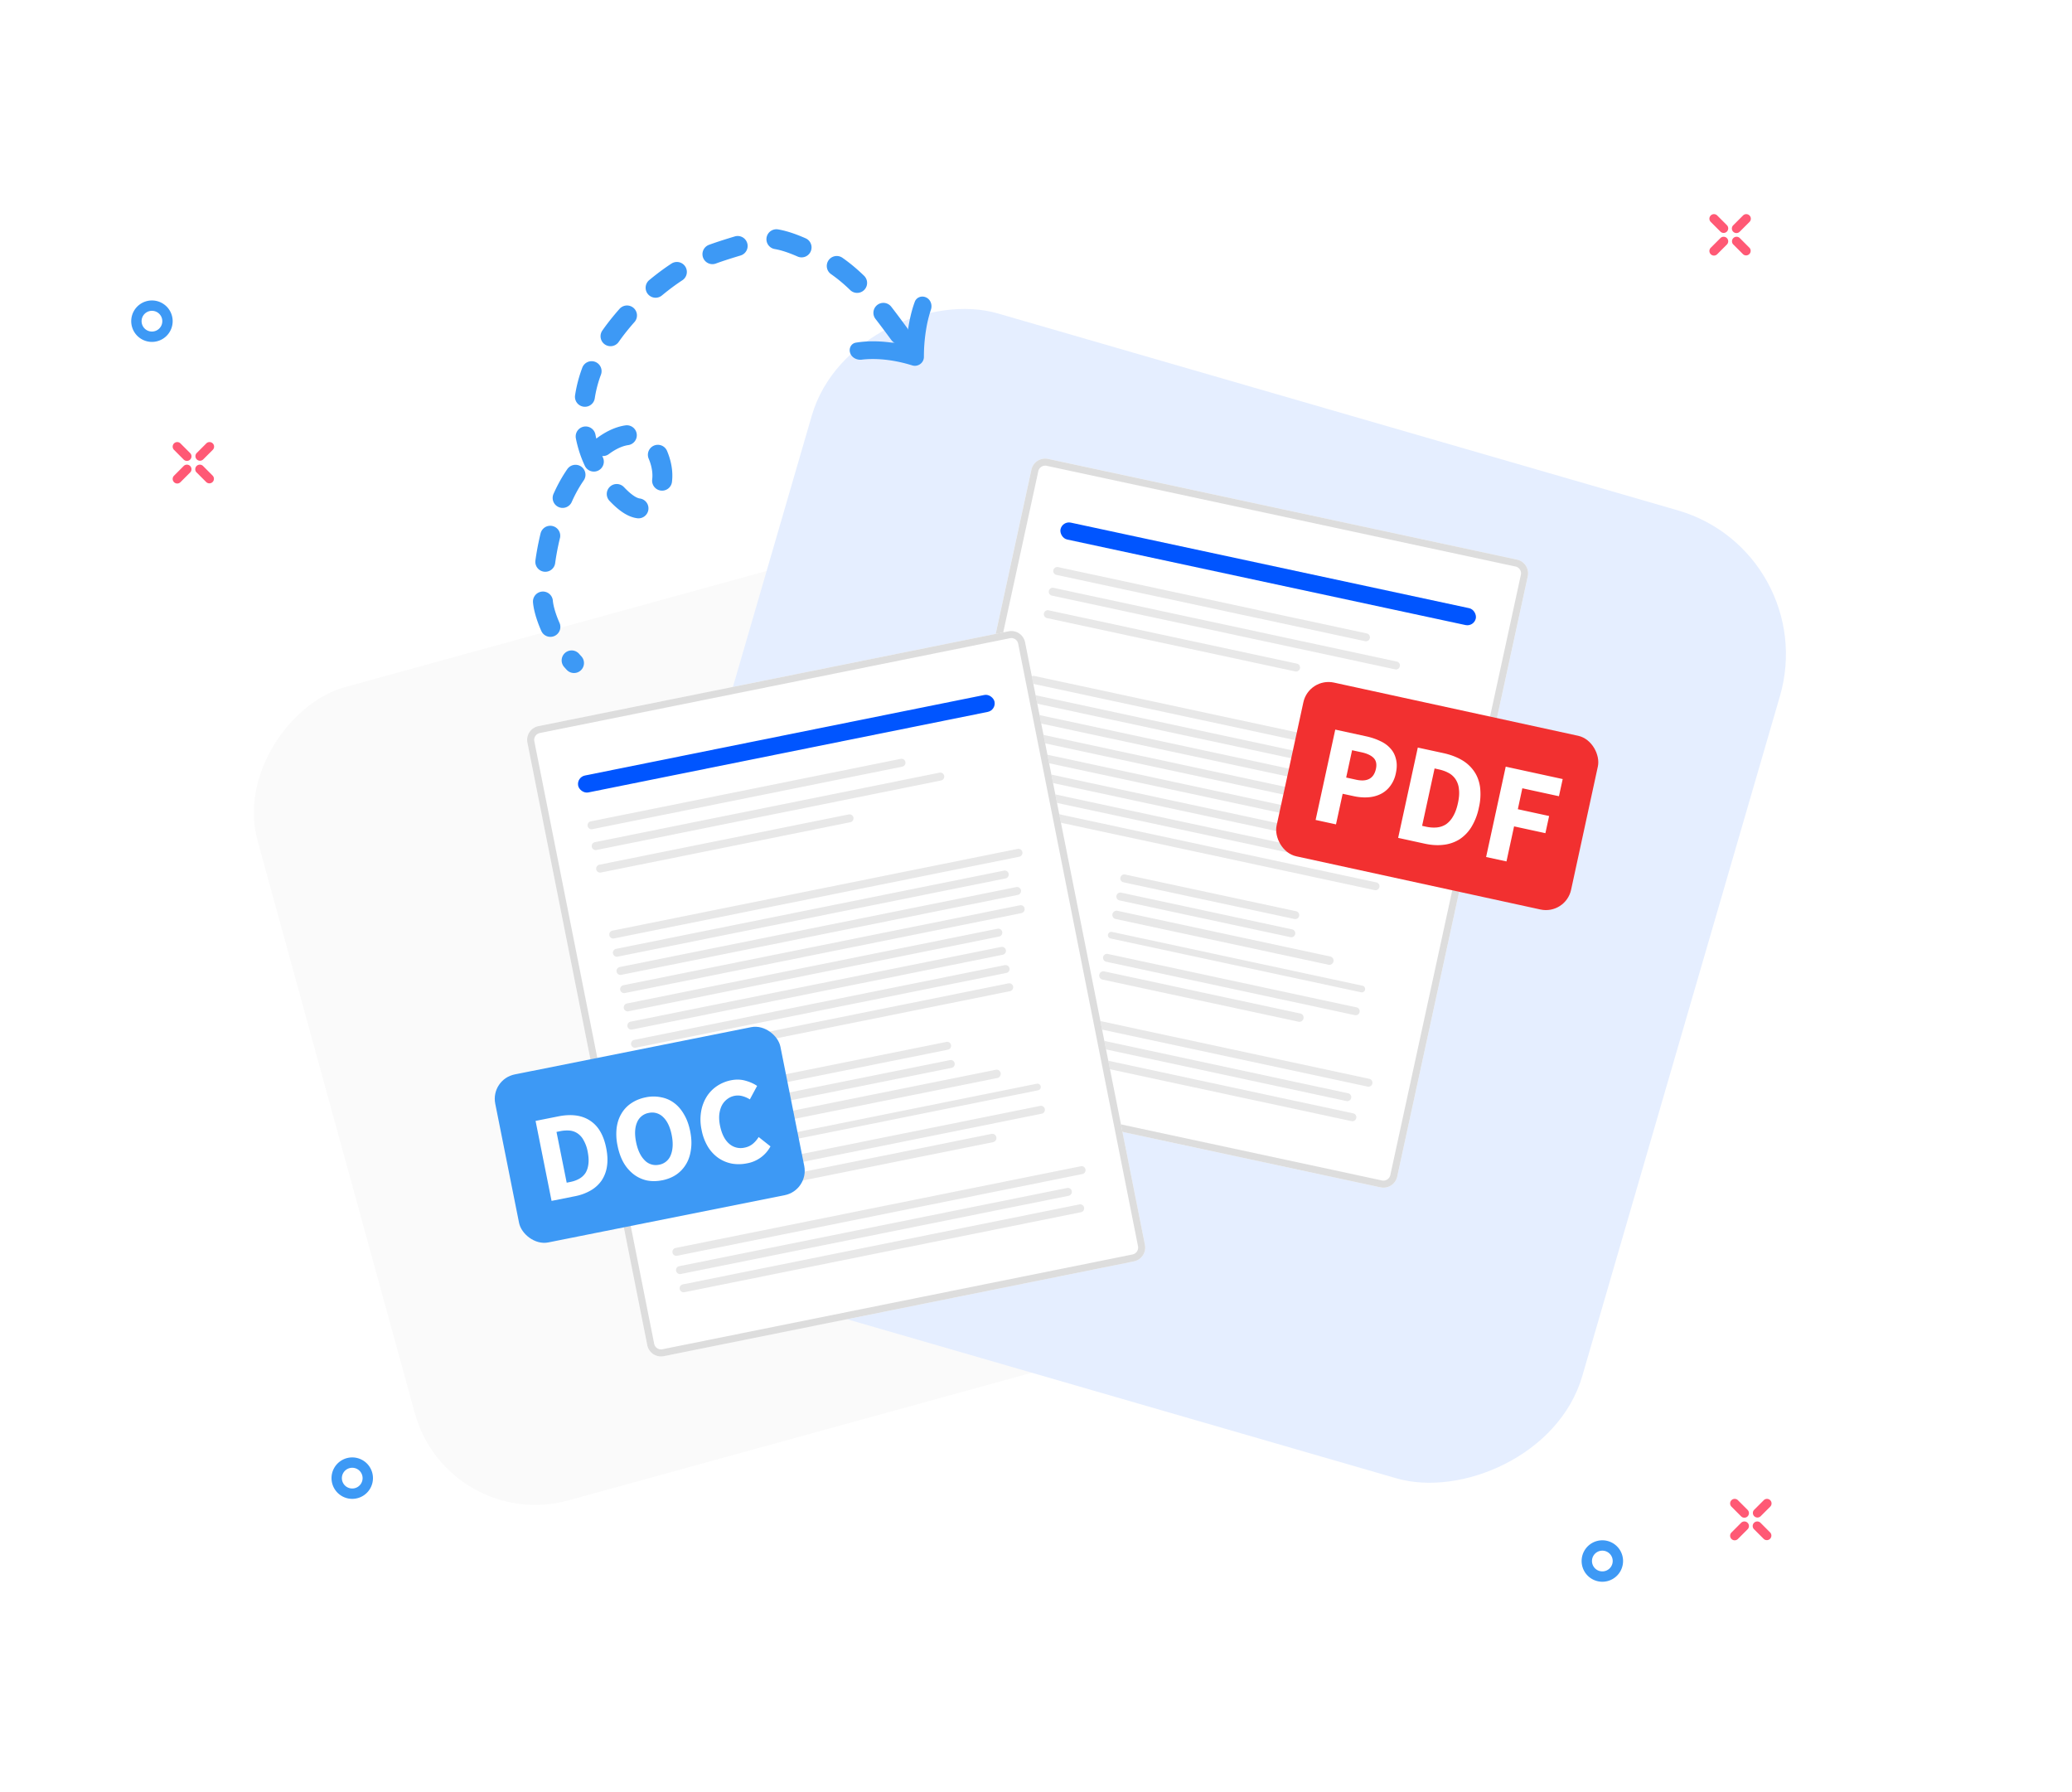 <?xml version="1.0" encoding="UTF-8"?> <svg xmlns="http://www.w3.org/2000/svg" width="600" height="519" fill="none"><rect width="244.21" height="243.1" rx="36.19" transform="rotate(74.64 55.24 268.36) skewX(.04)" fill="#FAFAFA"></rect><rect width="291.88" height="291.88" rx="43.42" transform="rotate(-73.79 321.93 69.1) skewX(.06)" fill="#E5EEFF"></rect><g filter="url(#a)"><path d="M298.68 136a4.08 4.08 0 0 1 4.84-3.12l135.76 29.17c2.2.47 3.6 2.63 3.12 4.83l-37.81 173.8a4.08 4.08 0 0 1-4.85 3.11l-135.76-29.16a4.06 4.06 0 0 1-3.11-4.83l37.8-173.8Z" fill="#fff"></path><path d="M299.67 136.22a3.06 3.06 0 0 1 3.63-2.34l135.77 29.16a3.04 3.04 0 0 1 2.33 3.63l-37.8 173.79a3.06 3.06 0 0 1-3.64 2.34L264.2 313.64a3.04 3.04 0 0 1-2.34-3.63l37.81-173.79Z" stroke="#DDD" stroke-width="2.04"></path></g><path d="M305.02 165.1c.14-.63.75-1.02 1.38-.89l89.52 19.23a1.16 1.16 0 0 1-.49 2.25l-89.53-19.23a1.15 1.15 0 0 1-.88-1.37ZM322.14 264.66c.15-.66.8-1.07 1.45-.93l61.62 13.23c.66.15 1.07.79.93 1.44a1.22 1.22 0 0 1-1.44.94l-61.63-13.24a1.2 1.2 0 0 1-.93-1.44ZM303.72 171.1c.13-.62.75-1.02 1.37-.89l99.52 21.38a1.16 1.16 0 0 1-.49 2.25l-99.52-21.38a1.15 1.15 0 0 1-.88-1.36ZM320.85 270.59a.97.97 0 0 1 1.16-.75l72.53 15.58a.97.97 0 0 1-.41 1.9l-72.53-15.58a.97.97 0 0 1-.75-1.15ZM302.3 177.6c.14-.62.75-1.02 1.37-.88l72.02 15.47a1.16 1.16 0 0 1-.49 2.25l-72.02-15.47a1.15 1.15 0 0 1-.88-1.37ZM319.44 277.1c.13-.62.74-1.01 1.37-.88l72.01 15.47a1.15 1.15 0 0 1-.49 2.25l-72.01-15.47a1.15 1.15 0 0 1-.88-1.37ZM298.17 196.61c.13-.62.75-1.01 1.37-.88l117.03 25.14a1.16 1.16 0 0 1-.49 2.25l-117.03-25.14a1.15 1.15 0 0 1-.88-1.37ZM278.25 288.16c.14-.62.75-1.02 1.37-.89l117.03 25.14a1.16 1.16 0 0 1-.49 2.25l-117.03-25.13a1.15 1.15 0 0 1-.88-1.37ZM297.02 201.87c.14-.63.75-1.02 1.38-.89l112.02 24.07c.62.13 1.02.74.88 1.36a1.16 1.16 0 0 1-1.37.89L297.9 203.23a1.15 1.15 0 0 1-.88-1.36ZM277.1 293.41c.14-.62.76-1.02 1.38-.88l112.03 24.06a1.16 1.16 0 0 1-.49 2.25l-112.03-24.06a1.15 1.15 0 0 1-.88-1.37ZM295.88 207.12c.14-.62.75-1.02 1.37-.88l114.53 24.6a1.16 1.16 0 0 1-.49 2.25l-114.53-24.6a1.15 1.15 0 0 1-.88-1.37ZM275.96 298.67c.14-.63.75-1.02 1.38-.89l114.52 24.6c.63.14 1.02.75.88 1.37a1.16 1.16 0 0 1-1.37.88l-114.52-24.6a1.15 1.15 0 0 1-.89-1.36ZM294.74 212.37c.13-.62.75-1.01 1.37-.88l114.53 24.6a1.16 1.16 0 0 1-.49 2.25l-114.53-24.6a1.15 1.15 0 0 1-.88-1.37ZM293.6 217.63c.13-.63.75-1.02 1.37-.89l107.02 23c.62.13 1.02.74.88 1.36a1.16 1.16 0 0 1-1.37.88L294.48 219a1.15 1.15 0 0 1-.88-1.36ZM292.45 222.88c.14-.62.75-1.02 1.37-.88l107.03 22.99c.62.13 1.01.74.88 1.36a1.15 1.15 0 0 1-1.37.89l-107.03-23a1.15 1.15 0 0 1-.88-1.36ZM291.31 228.13c.13-.62.75-1.01 1.37-.88l107.03 22.99a1.16 1.16 0 0 1-.49 2.25L292.19 229.5a1.15 1.15 0 0 1-.88-1.37ZM290.17 233.39c.13-.63.75-1.02 1.37-.89l107.02 23c.63.13 1.02.74.88 1.36a1.15 1.15 0 0 1-1.37.88l-107.02-22.99a1.15 1.15 0 0 1-.88-1.36ZM324.44 254.1c.13-.62.75-1.01 1.37-.88l49.51 10.63a1.15 1.15 0 0 1-.49 2.25l-49.51-10.63a1.15 1.15 0 0 1-.88-1.37ZM318.33 282.2c.14-.65.79-1.07 1.44-.93l56.89 12.22a1.22 1.22 0 0 1-.52 2.37l-56.89-12.22a1.2 1.2 0 0 1-.92-1.44ZM323.3 259.36c.13-.63.75-1.02 1.37-.89l49.51 10.64c.62.13 1.01.74.88 1.36a1.16 1.16 0 0 1-1.37.89l-49.51-10.64a1.15 1.15 0 0 1-.88-1.37Z" fill="#E8E8E8"></path><rect width="123" height="5" rx="2.5" transform="rotate(12.12 -556.43 1524.26) skewX(-.15)" fill="#05F"></rect><g filter="url(#b)"><path d="M152.74 215.05c-.44-2.2.99-4.35 3.2-4.8l136.11-27.44c2.2-.45 4.35.98 4.78 3.18l34.7 174.44c.44 2.2-.99 4.36-3.2 4.8l-136.11 27.45a4.06 4.06 0 0 1-4.79-3.19l-34.7-174.44Z" fill="#fff"></path><path d="M153.73 214.85a3.06 3.06 0 0 1 2.4-3.6l136.12-27.45a3.04 3.04 0 0 1 3.59 2.4l34.7 174.44a3.06 3.06 0 0 1-2.4 3.6l-136.12 27.44a3.04 3.04 0 0 1-3.59-2.4l-34.7-174.43Z" stroke="#DDD" stroke-width="2.04"></path></g><path d="M170.17 239.19c-.13-.63.28-1.23.9-1.36l89.76-18.1c.62-.13 1.23.28 1.35.9.12.63-.28 1.23-.9 1.36l-89.76 18.1a1.15 1.15 0 0 1-1.35-.9ZM225.6 323.64c-.13-.65.3-1.3.95-1.43l61.8-12.45c.65-.14 1.29.29 1.42.94.13.66-.3 1.3-.95 1.44l-61.8 12.45a1.2 1.2 0 0 1-1.42-.95ZM171.37 245.21c-.13-.62.28-1.23.9-1.36l99.78-20.12c.63-.12 1.23.28 1.36.9.12.63-.28 1.24-.9 1.36l-99.8 20.13a1.15 1.15 0 0 1-1.34-.9ZM226.78 329.6a.97.97 0 0 1 .77-1.15l72.72-14.66a.97.97 0 0 1 .38 1.9l-72.73 14.66a.97.97 0 0 1-1.13-.76ZM172.66 251.74c-.12-.62.28-1.23.9-1.36l72.21-14.56c.63-.12 1.23.28 1.36.9.12.63-.28 1.24-.9 1.36l-72.21 14.56a1.15 1.15 0 0 1-1.36-.9ZM228.09 336.14c-.13-.63.28-1.24.9-1.36l72.2-14.56c.63-.13 1.24.28 1.36.9.12.63-.28 1.23-.9 1.36l-72.21 14.56a1.15 1.15 0 0 1-1.35-.9ZM176.46 270.82c-.13-.62.28-1.23.9-1.35L294.7 245.8c.62-.12 1.23.28 1.35.9.13.63-.28 1.24-.9 1.37L177.8 271.73a1.15 1.15 0 0 1-1.35-.9ZM194.74 362.71c-.13-.62.28-1.23.9-1.36l117.34-23.66c.62-.12 1.22.28 1.35.9.12.63-.28 1.24-.9 1.36l-117.34 23.66a1.15 1.15 0 0 1-1.35-.9ZM177.5 276.1c-.12-.63.29-1.24.91-1.36l112.32-22.65a1.15 1.15 0 1 1 .45 2.26L178.86 277a1.15 1.15 0 0 1-1.35-.9ZM195.78 367.98c-.12-.62.28-1.23.9-1.35l112.33-22.65c.62-.13 1.23.27 1.35.9.13.62-.28 1.23-.9 1.36l-112.32 22.65a1.15 1.15 0 0 1-1.35-.9ZM178.56 281.37c-.13-.63.28-1.23.9-1.36l114.83-23.15c.62-.13 1.23.28 1.35.9.13.62-.28 1.23-.9 1.36L179.9 282.27a1.15 1.15 0 0 1-1.35-.9ZM196.83 373.26c-.12-.63.28-1.24.9-1.36l114.84-23.16c.62-.12 1.23.28 1.35.9.12.63-.28 1.24-.9 1.36l-114.83 23.16a1.15 1.15 0 0 1-1.36-.9ZM179.6 286.64c-.12-.62.29-1.23.9-1.36l114.84-23.15c.62-.13 1.23.28 1.35.9.13.63-.28 1.23-.9 1.36l-114.83 23.15a1.15 1.15 0 0 1-1.36-.9ZM180.65 291.92c-.12-.63.28-1.24.9-1.36l107.31-21.64c.63-.13 1.23.28 1.36.9.12.63-.28 1.23-.9 1.36L182 292.82a1.15 1.15 0 0 1-1.36-.9ZM181.7 297.19c-.12-.63.28-1.24.9-1.36l107.31-21.64c.63-.12 1.23.28 1.36.9.12.63-.28 1.24-.9 1.36L183.05 298.1a1.15 1.15 0 0 1-1.36-.9ZM182.75 302.46c-.12-.62.28-1.23.9-1.36l107.31-21.64c.63-.12 1.23.28 1.36.9.12.63-.28 1.24-.9 1.36L184.1 303.36a1.15 1.15 0 0 1-1.35-.9ZM183.8 307.73c-.12-.62.28-1.23.9-1.35l107.31-21.64c.63-.13 1.23.28 1.36.9.12.62-.29 1.23-.9 1.36l-107.32 21.64a1.15 1.15 0 0 1-1.35-.9ZM223.5 313.05c-.13-.63.27-1.23.9-1.36l49.64-10c.62-.13 1.23.27 1.35.9.13.62-.28 1.23-.9 1.35l-49.64 10.01a1.15 1.15 0 0 1-1.36-.9ZM229.1 341.26c-.13-.66.3-1.3.96-1.43l57.03-11.5c.66-.14 1.3.29 1.43.94.13.66-.3 1.3-.95 1.44l-57.04 11.5a1.2 1.2 0 0 1-1.43-.95ZM224.54 318.32c-.12-.62.28-1.23.9-1.36l49.65-10c.62-.13 1.23.27 1.35.9.13.62-.28 1.23-.9 1.35l-49.65 10.01a1.15 1.15 0 0 1-1.35-.9Z" fill="#E8E8E8"></path><rect width="123" height="5" rx="2.5" transform="rotate(-11.4 1210.8 -723.7) skewX(-.15)" fill="#05F"></rect><rect width="87.28" height="51.47" rx="7.46" transform="rotate(12.29 -721.02 1858.17) skewX(.04)" fill="#F23030"></rect><path d="m380.97 237.42 5.69-26.16 8.98 1.95c1.45.32 2.77.76 3.96 1.33 1.2.54 2.2 1.24 2.98 2.12.8.84 1.35 1.87 1.64 3.08.33 1.2.33 2.58-.02 4.16a9 9 0 0 1-1.7 3.79 7.7 7.7 0 0 1-2.81 2.28c-1.1.52-2.3.82-3.6.9-1.3.08-2.65-.03-4.04-.33l-3.25-.7-1.93 8.86-5.9-1.28Zm8.85-12.28 2.88.63c3.21.7 5.12-.35 5.73-3.13.3-1.36.07-2.42-.66-3.17-.73-.74-1.9-1.3-3.5-1.64l-2.74-.6-1.71 7.91Zm15.05 17.47 5.69-26.15 7.38 1.6c2 .44 3.75 1.08 5.25 1.94a11 11 0 0 1 3.62 3.26c.92 1.3 1.51 2.83 1.77 4.6a16.9 16.9 0 0 1-.34 6.01 17.25 17.25 0 0 1-2.2 5.66 11.3 11.3 0 0 1-3.5 3.56 11.08 11.08 0 0 1-4.58 1.53c-1.66.2-3.46.09-5.39-.33l-7.7-1.68Zm6.94-3.49 1.12.25c1.12.24 2.17.31 3.14.22.98-.1 1.86-.4 2.64-.9a6.85 6.85 0 0 0 2.05-2.29c.6-.99 1.08-2.27 1.42-3.85.34-1.55.44-2.89.29-4.01a6.13 6.13 0 0 0-.94-2.85 5.5 5.5 0 0 0-2.03-1.87c-.85-.47-1.84-.82-2.96-1.06l-1.12-.25-3.61 16.61Zm18.53 9.03 5.68-26.16 16.5 3.59-1.09 4.97-10.6-2.3-1.3 6.06 9.06 1.97-1.08 4.97-9.07-1.97-2.2 10.15-5.9-1.28Z" fill="#fff"></path><path fill-rule="evenodd" clip-rule="evenodd" d="M509.8 439.06a1.32 1.32 0 0 1-1.86-1.87l2.8-2.8a1.32 1.32 0 0 1 1.87 1.87l-2.8 2.8Zm-8.41-2.8a1.32 1.32 0 0 1 1.87-1.87l2.8 2.8a1.32 1.32 0 1 1-1.87 1.88l-2.8-2.81Zm6.54 6.55a1.32 1.32 0 1 1 1.87-1.88l2.8 2.81a1.32 1.32 0 0 1-1.86 1.87l-2.8-2.8Zm-6.54 2.8c.51.52 1.35.52 1.87 0l2.8-2.8a1.32 1.32 0 1 0-1.87-1.88l-2.8 2.81a1.32 1.32 0 0 0 0 1.87ZM58.8 133.06a1.32 1.32 0 0 1-1.86-1.87l2.8-2.8a1.32 1.32 0 0 1 1.87 1.87l-2.8 2.8Zm-8.41-2.8a1.32 1.32 0 0 1 1.87-1.87l2.8 2.8a1.32 1.32 0 0 1-1.87 1.88l-2.8-2.81Zm6.54 6.55a1.32 1.32 0 0 1 1.87-1.88l2.8 2.81a1.32 1.32 0 0 1-1.86 1.87l-2.8-2.8Zm-6.54 2.8c.51.52 1.35.52 1.87 0l2.8-2.8a1.32 1.32 0 0 0-1.87-1.88l-2.8 2.81a1.32 1.32 0 0 0 0 1.87ZM503.8 67.06a1.32 1.32 0 1 1-1.86-1.87l2.8-2.8a1.32 1.32 0 1 1 1.87 1.87l-2.8 2.8Zm-8.41-2.8a1.32 1.32 0 0 1 1.87-1.87l2.8 2.8a1.32 1.32 0 1 1-1.87 1.87l-2.8-2.8Zm6.54 6.55a1.32 1.32 0 1 1 1.87-1.87l2.8 2.8a1.32 1.32 0 0 1-1.86 1.87l-2.8-2.8Zm-6.54 2.8c.51.52 1.35.52 1.87 0l2.8-2.8a1.32 1.32 0 1 0-1.87-1.87l-2.8 2.8a1.32 1.32 0 0 0 0 1.87Z" fill="#FF5975"></path><path fill-rule="evenodd" clip-rule="evenodd" d="M470 452a6 6 0 1 1-12 0 6 6 0 0 1 12 0Zm-9 0a3 3 0 1 0 6 0 3 3 0 0 0-6 0ZM50 93a6 6 0 1 1-12 0 6 6 0 0 1 12 0Zm-9 0a3 3 0 1 0 6 0 3 3 0 0 0-6 0ZM108 428a6 6 0 1 1-12 0 6 6 0 0 1 12 0Zm-9 0a3 3 0 1 0 6 0 3 3 0 0 0-6 0Z" fill="#3D99F5"></path><path d="M260.42 96.73c-6.82-9.25-13.5-18.3-24.27-23.25-4.88-2.24-11.6-5.71-17.06-3.95-6.48 2.1-13.34 3.72-19.34 6.97-10.69 5.79-22.72 17.79-27.63 29-5.22 11.9-4.15 25.65 4.95 35.87 2.59 2.9 7.68 8.69 11.65 4.24 3.27-3.66 3.77-8 2.32-12.48-2.98-9.2-10.62-8.76-17.3-3.3-8.33 6.78-12.03 15.47-14.4 25.3a75.6 75.6 0 0 0-2.15 18.32c-.05 3.35 2.83 11.86 9.03 18.54" stroke="#3D99F5" stroke-width="5.77" stroke-linecap="round" stroke-linejoin="round" stroke-dasharray="7.69 11.53"></path><path fill-rule="evenodd" clip-rule="evenodd" d="M268.1 95.91a48.14 48.14 0 0 0-.56 7.39c.01.83-.38 1.61-1.05 2.1-.67.5-1.54.65-2.34.4-6.4-2-11.56-2.03-14.6-1.66-1.4.18-2.88-.56-3.35-1.89-.47-1.33.23-2.79 1.62-3.03 2.45-.42 5.95-.6 10.17-.04a4.43 4.43 0 0 0 4.95-3.7l.04-.3c.38-2.5.98-5.26 1.92-7.8.5-1.33 2.03-1.86 3.3-1.25 1.3.62 1.83 2.18 1.37 3.54a36.9 36.9 0 0 0-1.47 6.24Z" fill="#3D99F5"></path><rect x="142" y="312.51" width="84.21" height="49.61" rx="7.2" transform="rotate(-11.3 142 312.51)" fill="#3D99F5"></rect><path d="m159.72 347.72-4.63-23.16 6.54-1.3c1.77-.36 3.41-.46 4.93-.29 1.5.17 2.87.62 4.07 1.36a9.16 9.16 0 0 1 3.06 3.09c.83 1.33 1.45 3 1.85 4.98.4 2 .47 3.78.22 5.35a9.95 9.95 0 0 1-1.58 4.12 9.78 9.78 0 0 1-3.16 2.85 14.4 14.4 0 0 1-4.48 1.64l-6.82 1.36Zm4.38-5.27 1-.2c.99-.2 1.86-.5 2.61-.93a5.16 5.16 0 0 0 1.81-1.65c.45-.71.74-1.57.86-2.58.14-1.01.07-2.22-.2-3.61a10.51 10.51 0 0 0-1.2-3.35 5.41 5.41 0 0 0-1.76-1.97 4.85 4.85 0 0 0-2.3-.8 9.74 9.74 0 0 0-2.77.19l-1 .2 2.95 14.7Zm27.67-.7c-1.57.32-3.05.33-4.46.05a9.71 9.71 0 0 1-3.8-1.76 11.46 11.46 0 0 1-2.92-3.36c-.8-1.4-1.38-3.04-1.76-4.93a16 16 0 0 1-.26-5.2c.22-1.6.7-2.98 1.42-4.16a9.15 9.15 0 0 1 2.84-2.97c1.2-.8 2.57-1.36 4.14-1.68a11 11 0 0 1 4.42-.03c1.4.26 2.68.8 3.8 1.64 1.13.83 2.1 1.95 2.89 3.34.81 1.36 1.4 2.98 1.78 4.85.38 1.9.46 3.64.23 5.24-.2 1.59-.65 3-1.37 4.22a9.63 9.63 0 0 1-2.85 3.09c-1.17.8-2.54 1.35-4.1 1.67Zm-.9-4.5a4.42 4.42 0 0 0 3.36-2.78c.64-1.56.74-3.51.27-5.86-.47-2.32-1.3-4.04-2.48-5.16a4.47 4.47 0 0 0-4.15-1.2 4.46 4.46 0 0 0-3.38 2.71c-.66 1.49-.76 3.4-.3 5.71.47 2.35 1.3 4.11 2.5 5.3a4.42 4.42 0 0 0 4.18 1.27Zm25.43-.4c-1.47.3-2.9.32-4.3.09-1.41-.26-2.71-.8-3.9-1.59a11 11 0 0 1-3.06-3.23 14.7 14.7 0 0 1-1.88-4.98 14.05 14.05 0 0 1-.13-5.3 11.8 11.8 0 0 1 1.61-4.3 10.23 10.23 0 0 1 3-3.08 11.13 11.13 0 0 1 4.03-1.66c1.5-.3 2.9-.25 4.2.12 1.3.36 2.43.86 3.37 1.51l-2.1 3.9a8.34 8.34 0 0 0-2.15-.94 5.05 5.05 0 0 0-4.44.89 5.41 5.41 0 0 0-1.52 1.81c-.37.74-.62 1.6-.74 2.59-.1.98-.03 2.05.2 3.2.48 2.4 1.36 4.16 2.64 5.28a5.02 5.02 0 0 0 4.48 1.14 5.27 5.27 0 0 0 2.4-1.11 8.23 8.23 0 0 0 1.68-1.96l3.42 2.71a9.6 9.6 0 0 1-6.81 4.91Z" fill="#fff"></path><defs><filter id="a" x="259.7" y="131.72" width="183.87" height="213.24" color-interpolation-filters="sRGB"><feFlood flood-opacity="0" result="BackgroundImageFix"></feFlood><feColorMatrix in="SourceAlpha" type="matrix" values="0 0 0 0 0 0 0 0 0 0 0 0 0 0 0 0 0 0 127 0" result="hardAlpha"></feColorMatrix><feOffset></feOffset><feGaussianBlur stdDeviation=".54"></feGaussianBlur><feColorMatrix type="matrix" values="0 0 0 0 0.102 0 0 0 0 0.102 0 0 0 0 0.102 0 0 0 0.2 0"></feColorMatrix><feBlend mode="normal" in2="BackgroundImageFix" result="effect1_dropShadow"></feBlend><feBlend mode="normal" in="SourceGraphic" in2="effect1_dropShadow" result="shape"></feBlend></filter><filter id="b" x="151.58" y="181.65" width="181.1" height="212.18" color-interpolation-filters="sRGB"><feFlood flood-opacity="0" result="BackgroundImageFix"></feFlood><feColorMatrix in="SourceAlpha" type="matrix" values="0 0 0 0 0 0 0 0 0 0 0 0 0 0 0 0 0 0 127 0" result="hardAlpha"></feColorMatrix><feOffset></feOffset><feGaussianBlur stdDeviation=".54"></feGaussianBlur><feColorMatrix type="matrix" values="0 0 0 0 0.102 0 0 0 0 0.102 0 0 0 0 0.102 0 0 0 0.2 0"></feColorMatrix><feBlend mode="normal" in2="BackgroundImageFix" result="effect1_dropShadow"></feBlend><feBlend mode="normal" in="SourceGraphic" in2="effect1_dropShadow" result="shape"></feBlend></filter></defs></svg> 